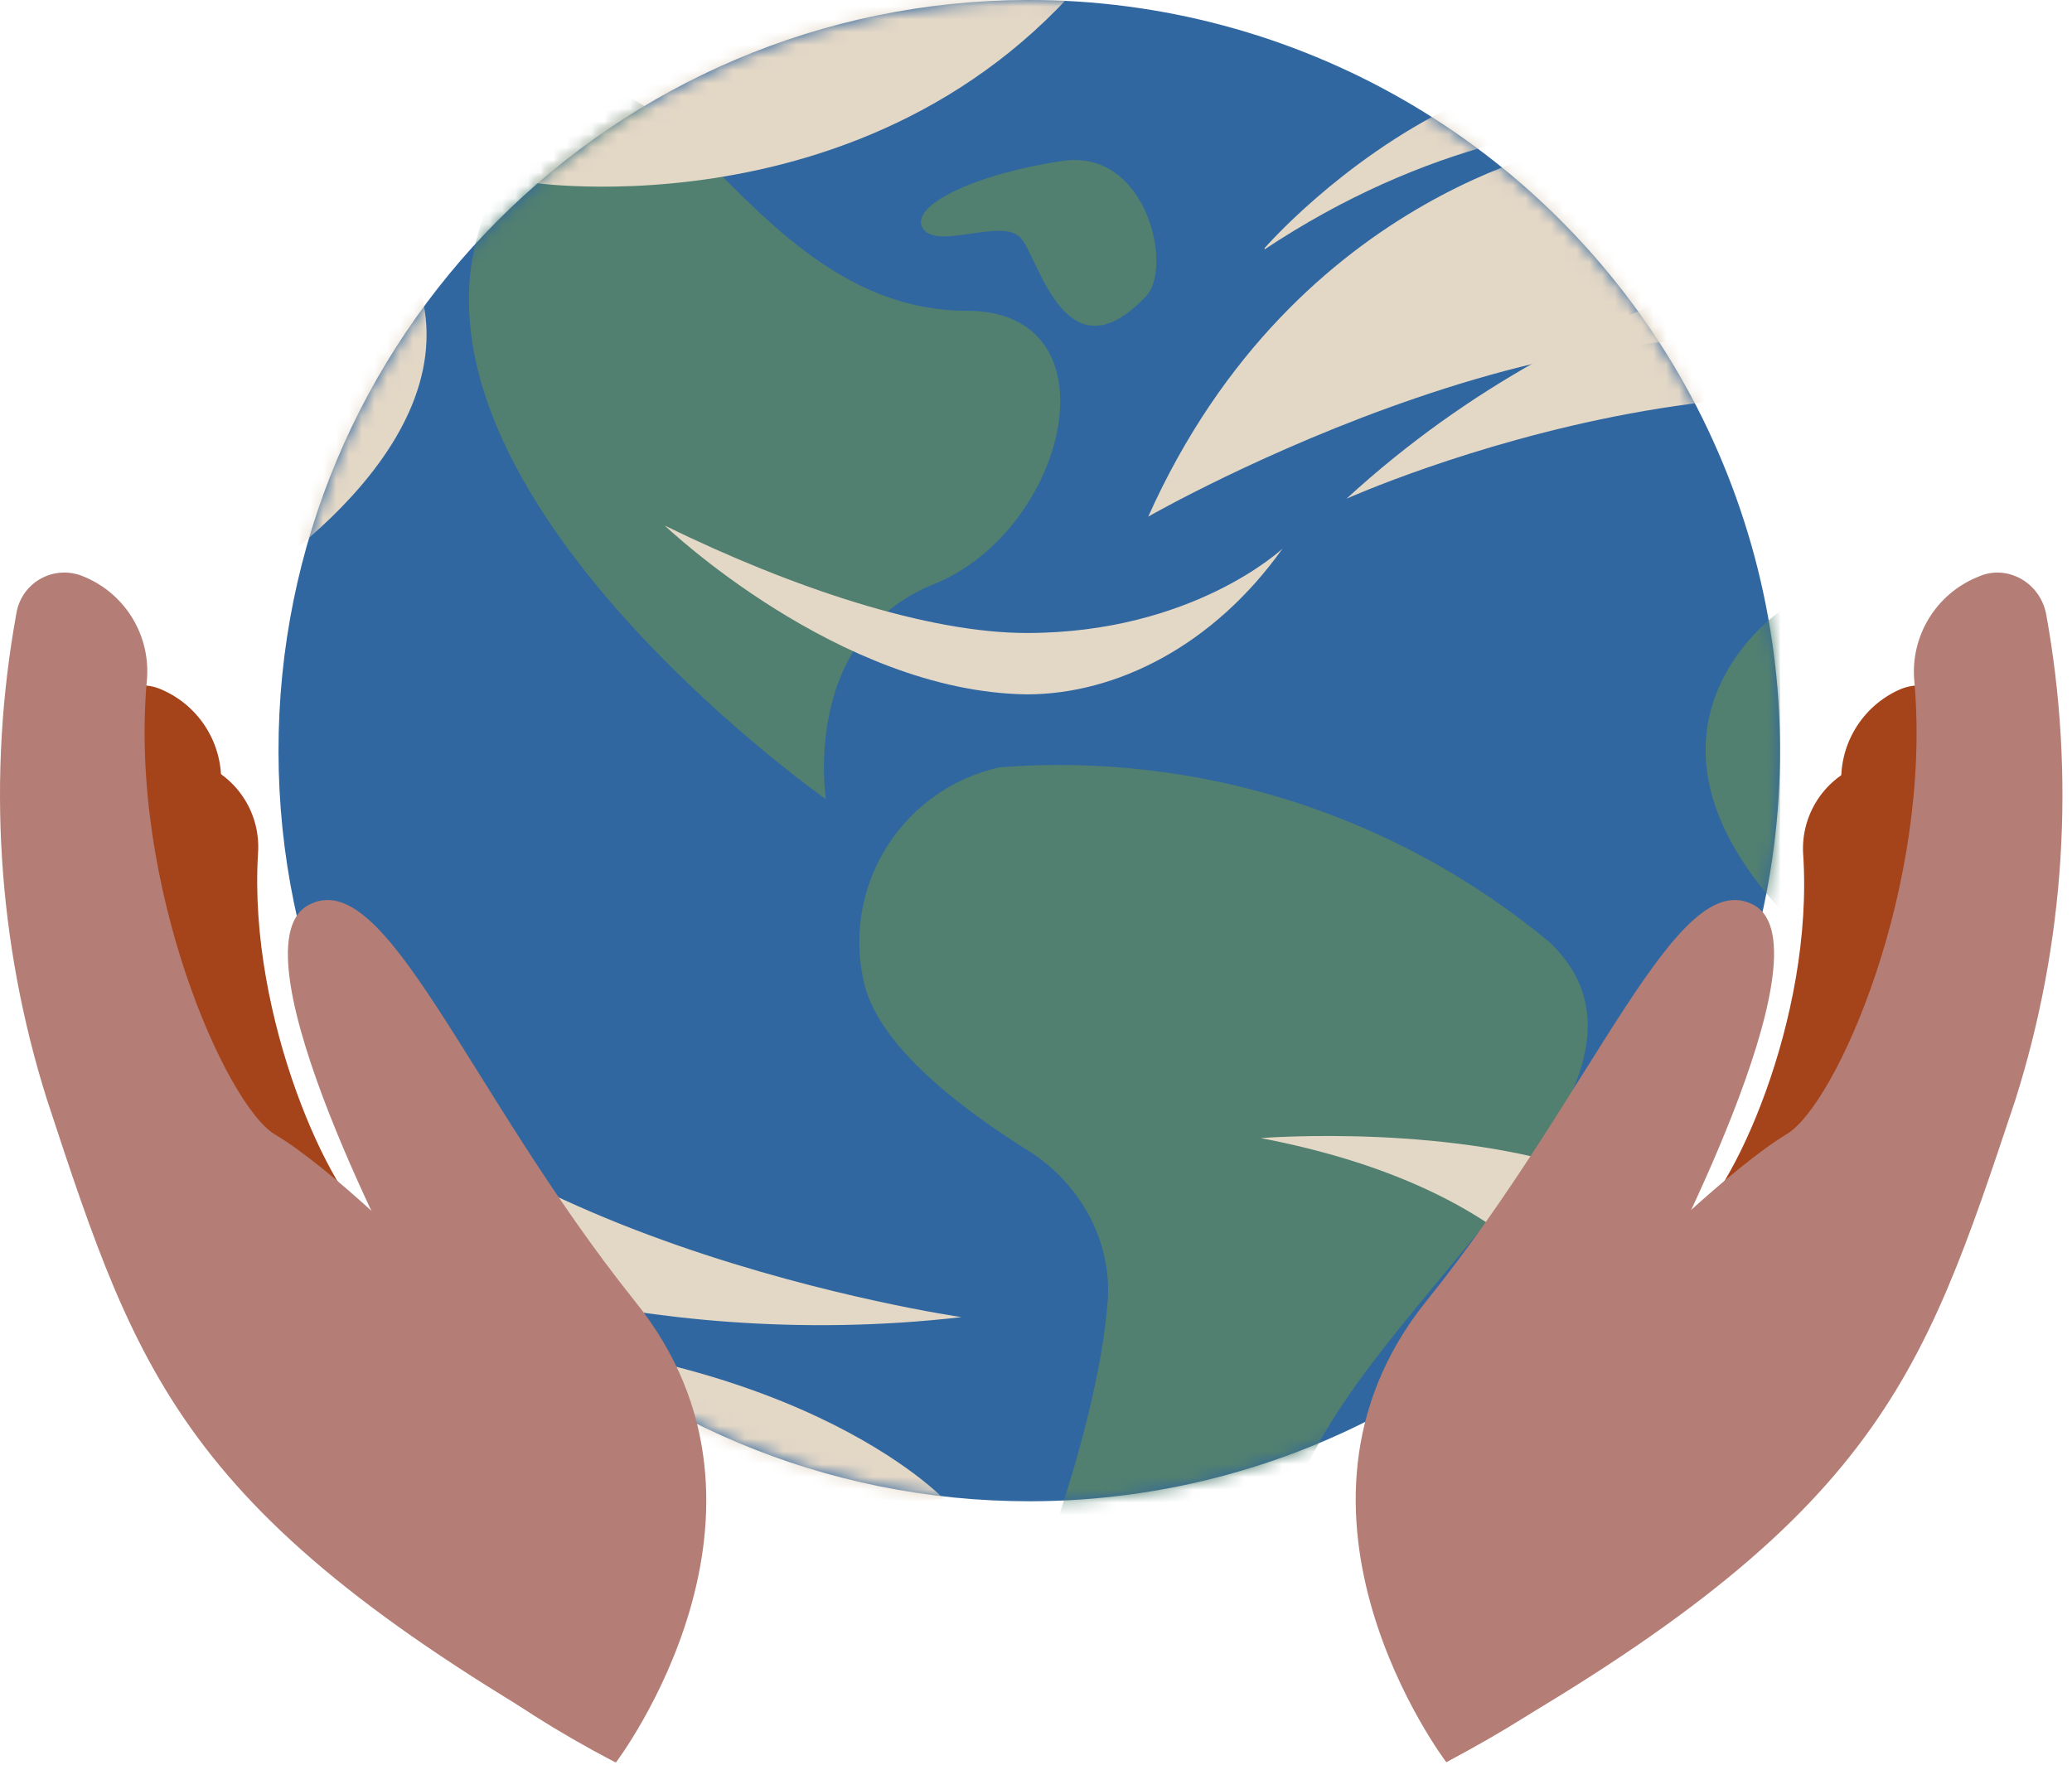 <?xml version="1.0" encoding="UTF-8"?>
<svg width="162px" height="138px" viewBox="0 0 162 138" version="1.1" xmlns="http://www.w3.org/2000/svg" xmlns:xlink="http://www.w3.org/1999/xlink">
    <title>Group</title>
    <defs>
        <path d="M58.8,117.4 C79.772,117.364 99.131,106.143 109.586,87.963 C120.041,69.784 120.002,47.407 109.486,29.263 C98.969,11.12 79.572,-0.036 58.6,-3.05311332e-16 C26.181,0.055 -0.055,26.381 -3.55271368e-15,58.8 C0.055,91.219 26.381,117.455 58.8,117.4 L58.8,117.4 Z" id="path-1"></path>
        <path d="M58.8,117.4 C79.772,117.364 99.131,106.143 109.586,87.963 C120.041,69.784 120.002,47.407 109.486,29.263 C98.969,11.12 79.572,-0.036 58.6,-3.05311332e-16 C26.181,0.055 -0.055,26.381 -3.55271368e-15,58.8 C0.055,91.219 26.381,117.455 58.8,117.4 L58.8,117.4 Z" id="path-3"></path>
        <path d="M58.8,117.4 C79.772,117.364 99.131,106.143 109.586,87.963 C120.041,69.784 120.002,47.407 109.486,29.263 C98.969,11.12 79.572,-0.036 58.6,-3.05311332e-16 C26.181,0.055 -0.055,26.381 -3.55271368e-15,58.8 C0.055,91.219 26.381,117.455 58.8,117.4 L58.8,117.4 Z" id="path-5"></path>
        <path d="M58.8,117.4 C79.772,117.364 99.131,106.143 109.586,87.963 C120.041,69.784 120.002,47.407 109.486,29.263 C98.969,11.12 79.572,-0.036 58.6,-3.05311332e-16 C26.181,0.055 -0.055,26.381 -3.55271368e-15,58.8 C0.055,91.219 26.381,117.455 58.8,117.4 L58.8,117.4 Z" id="path-7"></path>
        <path d="M58.8,117.4 C79.772,117.364 99.131,106.143 109.586,87.963 C120.041,69.784 120.002,47.407 109.486,29.263 C98.969,11.12 79.572,-0.036 58.6,-3.05311332e-16 C26.181,0.055 -0.055,26.381 -3.55271368e-15,58.8 C0.055,91.219 26.381,117.455 58.8,117.4 L58.8,117.4 Z" id="path-9"></path>
        <path d="M58.8,117.4 C79.772,117.364 99.131,106.143 109.586,87.963 C120.041,69.784 120.002,47.407 109.486,29.263 C98.969,11.12 79.572,-0.036 58.6,-3.05311332e-16 C26.181,0.055 -0.055,26.381 -3.55271368e-15,58.8 C0.055,91.219 26.381,117.455 58.8,117.4 L58.8,117.4 Z" id="path-11"></path>
        <path d="M58.8,117.4 C79.772,117.364 99.131,106.143 109.586,87.963 C120.041,69.784 120.002,47.407 109.486,29.263 C98.969,11.12 79.572,-0.036 58.6,-3.05311332e-16 C26.181,0.055 -0.055,26.381 -3.55271368e-15,58.8 C0.055,91.219 26.381,117.455 58.8,117.4 L58.8,117.4 Z" id="path-13"></path>
        <path d="M58.8,117.4 C79.772,117.364 99.131,106.143 109.586,87.963 C120.041,69.784 120.002,47.407 109.486,29.263 C98.969,11.12 79.572,-0.036 58.6,-3.05311332e-16 C26.181,0.055 -0.055,26.381 -3.55271368e-15,58.8 C0.055,91.219 26.381,117.455 58.8,117.4 L58.8,117.4 Z" id="path-15"></path>
        <path d="M58.8,117.4 C79.772,117.364 99.131,106.143 109.586,87.963 C120.041,69.784 120.002,47.407 109.486,29.263 C98.969,11.12 79.572,-0.036 58.6,-3.05311332e-16 C26.181,0.055 -0.055,26.381 -3.55271368e-15,58.8 C0.055,91.219 26.381,117.455 58.8,117.4 L58.8,117.4 Z" id="path-17"></path>
        <path d="M58.8,117.4 C79.772,117.364 99.131,106.143 109.586,87.963 C120.041,69.784 120.002,47.407 109.486,29.263 C98.969,11.12 79.572,-0.036 58.6,-3.05311332e-16 C26.181,0.055 -0.055,26.381 -3.55271368e-15,58.8 C0.055,91.219 26.381,117.455 58.8,117.4 L58.8,117.4 Z" id="path-19"></path>
        <path d="M58.8,117.4 C79.772,117.364 99.131,106.143 109.586,87.963 C120.041,69.784 120.002,47.407 109.486,29.263 C98.969,11.12 79.572,-0.036 58.6,-3.05311332e-16 C26.181,0.055 -0.055,26.381 -3.55271368e-15,58.8 C0.055,91.219 26.381,117.455 58.8,117.4 L58.8,117.4 Z" id="path-21"></path>
        <path d="M58.8,117.4 C79.772,117.364 99.131,106.143 109.586,87.963 C120.041,69.784 120.002,47.407 109.486,29.263 C98.969,11.12 79.572,-0.036 58.6,-3.05311332e-16 C26.181,0.055 -0.055,26.381 -3.55271368e-15,58.8 C0.055,91.219 26.381,117.455 58.8,117.4 L58.8,117.4 Z" id="path-23"></path>
        <path d="M58.8,117.4 C79.772,117.364 99.131,106.143 109.586,87.963 C120.041,69.784 120.002,47.407 109.486,29.263 C98.969,11.12 79.572,-0.036 58.6,-3.05311332e-16 C26.181,0.055 -0.055,26.381 -3.55271368e-15,58.8 C0.055,91.219 26.381,117.455 58.8,117.4 L58.8,117.4 Z" id="path-25"></path>
    </defs>
    <g id="Page-1" stroke="none" stroke-width="1" fill="none" fill-rule="evenodd">
        <g id="Group">
            <path d="M80.575,117.4 C101.547,117.364 120.906,106.143 131.361,87.963 C141.816,69.784 141.777,47.407 131.261,29.263 C120.744,11.12 101.347,-0.036 80.375,-7.10542736e-15 C47.956,0.055 21.72,26.381 21.775,58.8 C21.83,91.219 48.156,117.455 80.575,117.4 L80.575,117.4 Z" id="Path" fill="#3067A0" fill-rule="nonzero"></path>
            <g id="Clipped" transform="translate(21.775, -0)">
                <mask id="mask-2" fill="white">
                    <use xlink:href="#path-1"></use>
                </mask>
                <g id="Path"></g>
                <path d="M64.8,102.1 C65.3,97.3 62.8,92.7 58.8,90.1 C54,87.1 46.7,81.9 45.7,76.5 C44.153,68.999 48.921,61.648 56.4,60 C71.97,58.797 87.396,63.712 99.4,73.7 C111.6,85.4 82.4,103.3 79,118.7 C75.5,134.1 58,126.9 58,126.9 C58,126.9 63.9,112.6 64.8,102.1 L64.8,102.1 Z" id="Path" fill="#517F70" fill-rule="nonzero" mask="url(#mask-2)"></path>
            </g>
            <g id="Clipped" transform="translate(21.775, -0)">
                <mask id="mask-4" fill="white">
                    <use xlink:href="#path-3"></use>
                </mask>
                <g id="Path"></g>
                <path d="M42.8,62.5 C42.8,62.5 5.8,36.5 17,14.7 C28.3,-7.1 34,24.3 53.8,24.3 C65.8,24.3 61.7,41.5 51.2,45.7 C40.8,49.9 42.8,62.5 42.8,62.5 Z" id="Path" fill="#517F70" fill-rule="nonzero" mask="url(#mask-4)"></path>
            </g>
            <g id="Clipped" transform="translate(21.775, -0)">
                <mask id="mask-6" fill="white">
                    <use xlink:href="#path-5"></use>
                </mask>
                <g id="Path"></g>
                <path d="M67.8,23.2 C70,21 67.9,11.5 61.2,12.6 C54.5,13.6 49.2,16.1 50.4,17.9 C51.6,19.6 56.8,16.9 58.1,18.7 C59.5,20.4 61.6,29.7 67.8,23.2 L67.8,23.2 Z" id="Path" fill="#517F70" fill-rule="nonzero" mask="url(#mask-6)"></path>
            </g>
            <g id="Clipped" transform="translate(21.775, -0)">
                <mask id="mask-8" fill="white">
                    <use xlink:href="#path-7"></use>
                </mask>
                <g id="Path"></g>
                <path d="M117.4,47.8 C117.4,47.8 104.3,56.7 117.4,71.1 L117.4,47.8 Z" id="Path" fill="#517F70" fill-rule="nonzero" mask="url(#mask-8)"></path>
            </g>
            <g id="Clipped" transform="translate(21.775, -0)">
                <mask id="mask-10" fill="white">
                    <use xlink:href="#path-9"></use>
                </mask>
                <g id="Path"></g>
                <path d="M53.4,103 C53.4,103 11.8,97 0.9,76.2 L7.8,97.3 C7.8,97.3 27.4,106 53.4,103 Z" id="Path" fill="#E3D7C6" fill-rule="nonzero" mask="url(#mask-10)"></path>
            </g>
            <g id="Clipped" transform="translate(21.775, -0)">
                <mask id="mask-12" fill="white">
                    <use xlink:href="#path-11"></use>
                </mask>
                <g id="Path"></g>
                <path d="M68,40.4 C68,40.4 104.6,19.4 126,29.1 L102.4,11.1 C102.4,11.1 79.6,14.5 68,40.4 L68,40.4 Z" id="Path" fill="#E3D7C6" fill-rule="nonzero" mask="url(#mask-12)"></path>
            </g>
            <g id="Clipped" transform="translate(21.775, -0)">
                <mask id="mask-14" fill="white">
                    <use xlink:href="#path-13"></use>
                </mask>
                <g id="Path"></g>
                <path d="M83.5,39 C83.5,39 122,21.7 144.9,37.7 L125,19.1 C125,19.1 103,21.1 83.5,39 L83.5,39 Z" id="Path" fill="#E3D7C6" fill-rule="nonzero" mask="url(#mask-14)"></path>
            </g>
            <g id="Clipped" transform="translate(21.775, -0)">
                <mask id="mask-16" fill="white">
                    <use xlink:href="#path-15"></use>
                </mask>
                <g id="Path"></g>
                <path d="M30.2,41.1 C30.2,41.1 43.8,54.1 58.5,54.3 C65.5,54.3 73.1,50.5 78.5,42.9 C78.5,42.9 71.5,49.5 58.5,49.5 C50.8,49.5 40.2,46 30.2,41.1 L30.2,41.1 Z" id="Path" fill="#E3D7C6" fill-rule="nonzero" mask="url(#mask-16)"></path>
            </g>
            <g id="Clipped" transform="translate(21.775, -0)">
                <mask id="mask-18" fill="white">
                    <use xlink:href="#path-17"></use>
                </mask>
                <g id="Path"></g>
                <path d="M77.1,19.4 C77.1,19.4 100.5,-7.6 124.8,11.5 C124.8,11.5 102.1,2.9 77.1,19.5 L77.1,19.4 Z" id="Path" fill="#E3D7C6" fill-rule="nonzero" mask="url(#mask-18)"></path>
            </g>
            <g id="Clipped" transform="translate(21.775, -0)">
                <mask id="mask-20" fill="white">
                    <use xlink:href="#path-19"></use>
                </mask>
                <g id="Path"></g>
                <path d="M76.8,89 C76.8,89 139.1,84 104.5,129 C104.5,129 117.4,96.8 76.8,89 L76.8,89 Z" id="Path" fill="#E3D7C6" fill-rule="nonzero" mask="url(#mask-20)"></path>
            </g>
            <g id="Clipped" transform="translate(21.775, -0)">
                <mask id="mask-22" fill="white">
                    <use xlink:href="#path-21"></use>
                </mask>
                <g id="Path"></g>
                <path d="M52.1,117.3 C52.1,117.3 40.1,104.4 8.9,104.2 C8.9,104.2 39.5,119.1 52.1,117.2 L52.1,117.3 Z" id="Path" fill="#E3D7C6" fill-rule="nonzero" mask="url(#mask-22)"></path>
            </g>
            <g id="Clipped" transform="translate(21.775, -0)">
                <mask id="mask-24" fill="white">
                    <use xlink:href="#path-23"></use>
                </mask>
                <g id="Path"></g>
                <path d="M20,14.3 C20,14.3 51.4,18.9 67.6,-8 C67.6,-8 22.8,1.3 20,14.3 Z" id="Path" fill="#E3D7C6" fill-rule="nonzero" mask="url(#mask-24)"></path>
            </g>
            <g id="Clipped" transform="translate(21.775, -0)">
                <mask id="mask-26" fill="white">
                    <use xlink:href="#path-25"></use>
                </mask>
                <g id="Path"></g>
                <path d="M-3.8,46.6 C-3.8,46.6 14.4,36 11.2,23.1 C11.2,23.1 -8.1,42.2 -3.8,46.6 Z" id="Path" fill="#E3D7C6" fill-rule="nonzero" mask="url(#mask-26)"></path>
            </g>
            <path d="M38.875,103.8 C37.775,102.8 32.475,97.8 29.175,95.8 C25.975,93.8 19.375,79.7 20.175,66.7 C20.377,63.743 18.695,60.979 15.975,59.8 C13.975,58.9 11.975,60 11.575,62 C10.575,68 9.675,80.2 14.375,93.1 C17.475,101.8 19.875,108.3 24.375,114.6 L38.975,103.8 L38.875,103.8 Z" id="Path" fill="#A5431A" fill-rule="nonzero"></path>
            <path d="M37.975,102.6 C36.675,101.5 30.875,95.9 27.275,93.6 C23.675,91.5 16.275,75.8 17.275,61.5 C17.489,58.224 15.602,55.172 12.575,53.9 C10.475,53 8.175,54.2 7.775,56.4 C6.775,63 5.775,76.5 10.775,90.9 C13.275,99.326 17.053,107.319 21.975,114.6 L37.975,102.6 L37.975,102.6 Z" id="Path" fill="#A5431A" fill-rule="nonzero"></path>
            <path d="M48.175,137.8 C48.175,137.8 62.975,118.3 49.675,101.8 C36.475,85.3 30.175,67.4 24.075,70.8 C17.875,74.3 32.075,100.8 32.075,100.8 C32.075,100.8 11.075,118.4 48.075,137.8 L48.175,137.8 Z" id="Path" fill="#B47D75" fill-rule="nonzero"></path>
            <path d="M33.175,98.6 C33.175,98.6 25.875,91.3 21.475,88.7 C17.675,86.4 10.075,69.3 11.475,53.3 C11.832,49.785 9.84,46.451 6.575,45.1 C4.275,44.1 1.675,45.5 1.275,48 C-1.027,60.673 -0.203,73.717 3.675,86 C10.975,108.2 14.475,119 48.175,137.8 L33.175,98.6 L33.175,98.6 Z" id="Path" fill="#B47D75" fill-rule="nonzero"></path>
            <path d="M122.375,103.8 C123.375,102.8 128.775,97.8 131.975,95.8 C135.275,93.8 141.875,79.7 140.975,66.7 C140.833,63.754 142.552,61.034 145.275,59.9 C147.175,59 149.275,60.1 149.575,62.1 C150.575,68.1 151.575,80.3 146.875,93.2 C143.775,101.9 141.375,108.4 136.775,114.7 L122.375,103.8 Z" id="Path" fill="#A5431A" fill-rule="nonzero"></path>
            <path d="M123.375,102.6 C124.475,101.5 130.375,95.9 133.975,93.6 C137.575,91.5 144.875,75.8 143.975,61.5 C143.745,58.248 145.588,55.204 148.575,53.9 C150.775,53 153.075,54.2 153.375,56.4 C154.375,63 155.575,76.5 150.375,90.9 C147.875,99.326 144.098,107.319 139.175,114.6 L123.375,102.6 L123.375,102.6 Z" id="Path" fill="#A5431A" fill-rule="nonzero"></path>
            <path d="M113.075,137.8 C113.075,137.8 98.275,118.3 111.475,101.8 C124.775,85.3 131.075,67.4 137.175,70.8 C143.275,74.3 129.175,100.8 129.175,100.8 C129.175,100.8 150.075,118.4 113.075,137.8 Z" id="Path" fill="#B47D75" fill-rule="nonzero"></path>
            <path d="M127.975,98.6 C127.975,98.6 135.375,91.3 139.675,88.7 C143.575,86.4 151.075,69.3 149.675,53.3 C149.333,49.759 151.371,46.418 154.675,45.1 C156.875,44.1 159.475,45.5 159.975,48 C162.281,60.673 161.457,73.718 157.575,86 C150.175,108.2 146.775,119 113.075,137.8 L128.075,98.6 L127.975,98.6 Z" id="Path" fill="#B47D75" fill-rule="nonzero"></path>
        </g>
    </g>
</svg>